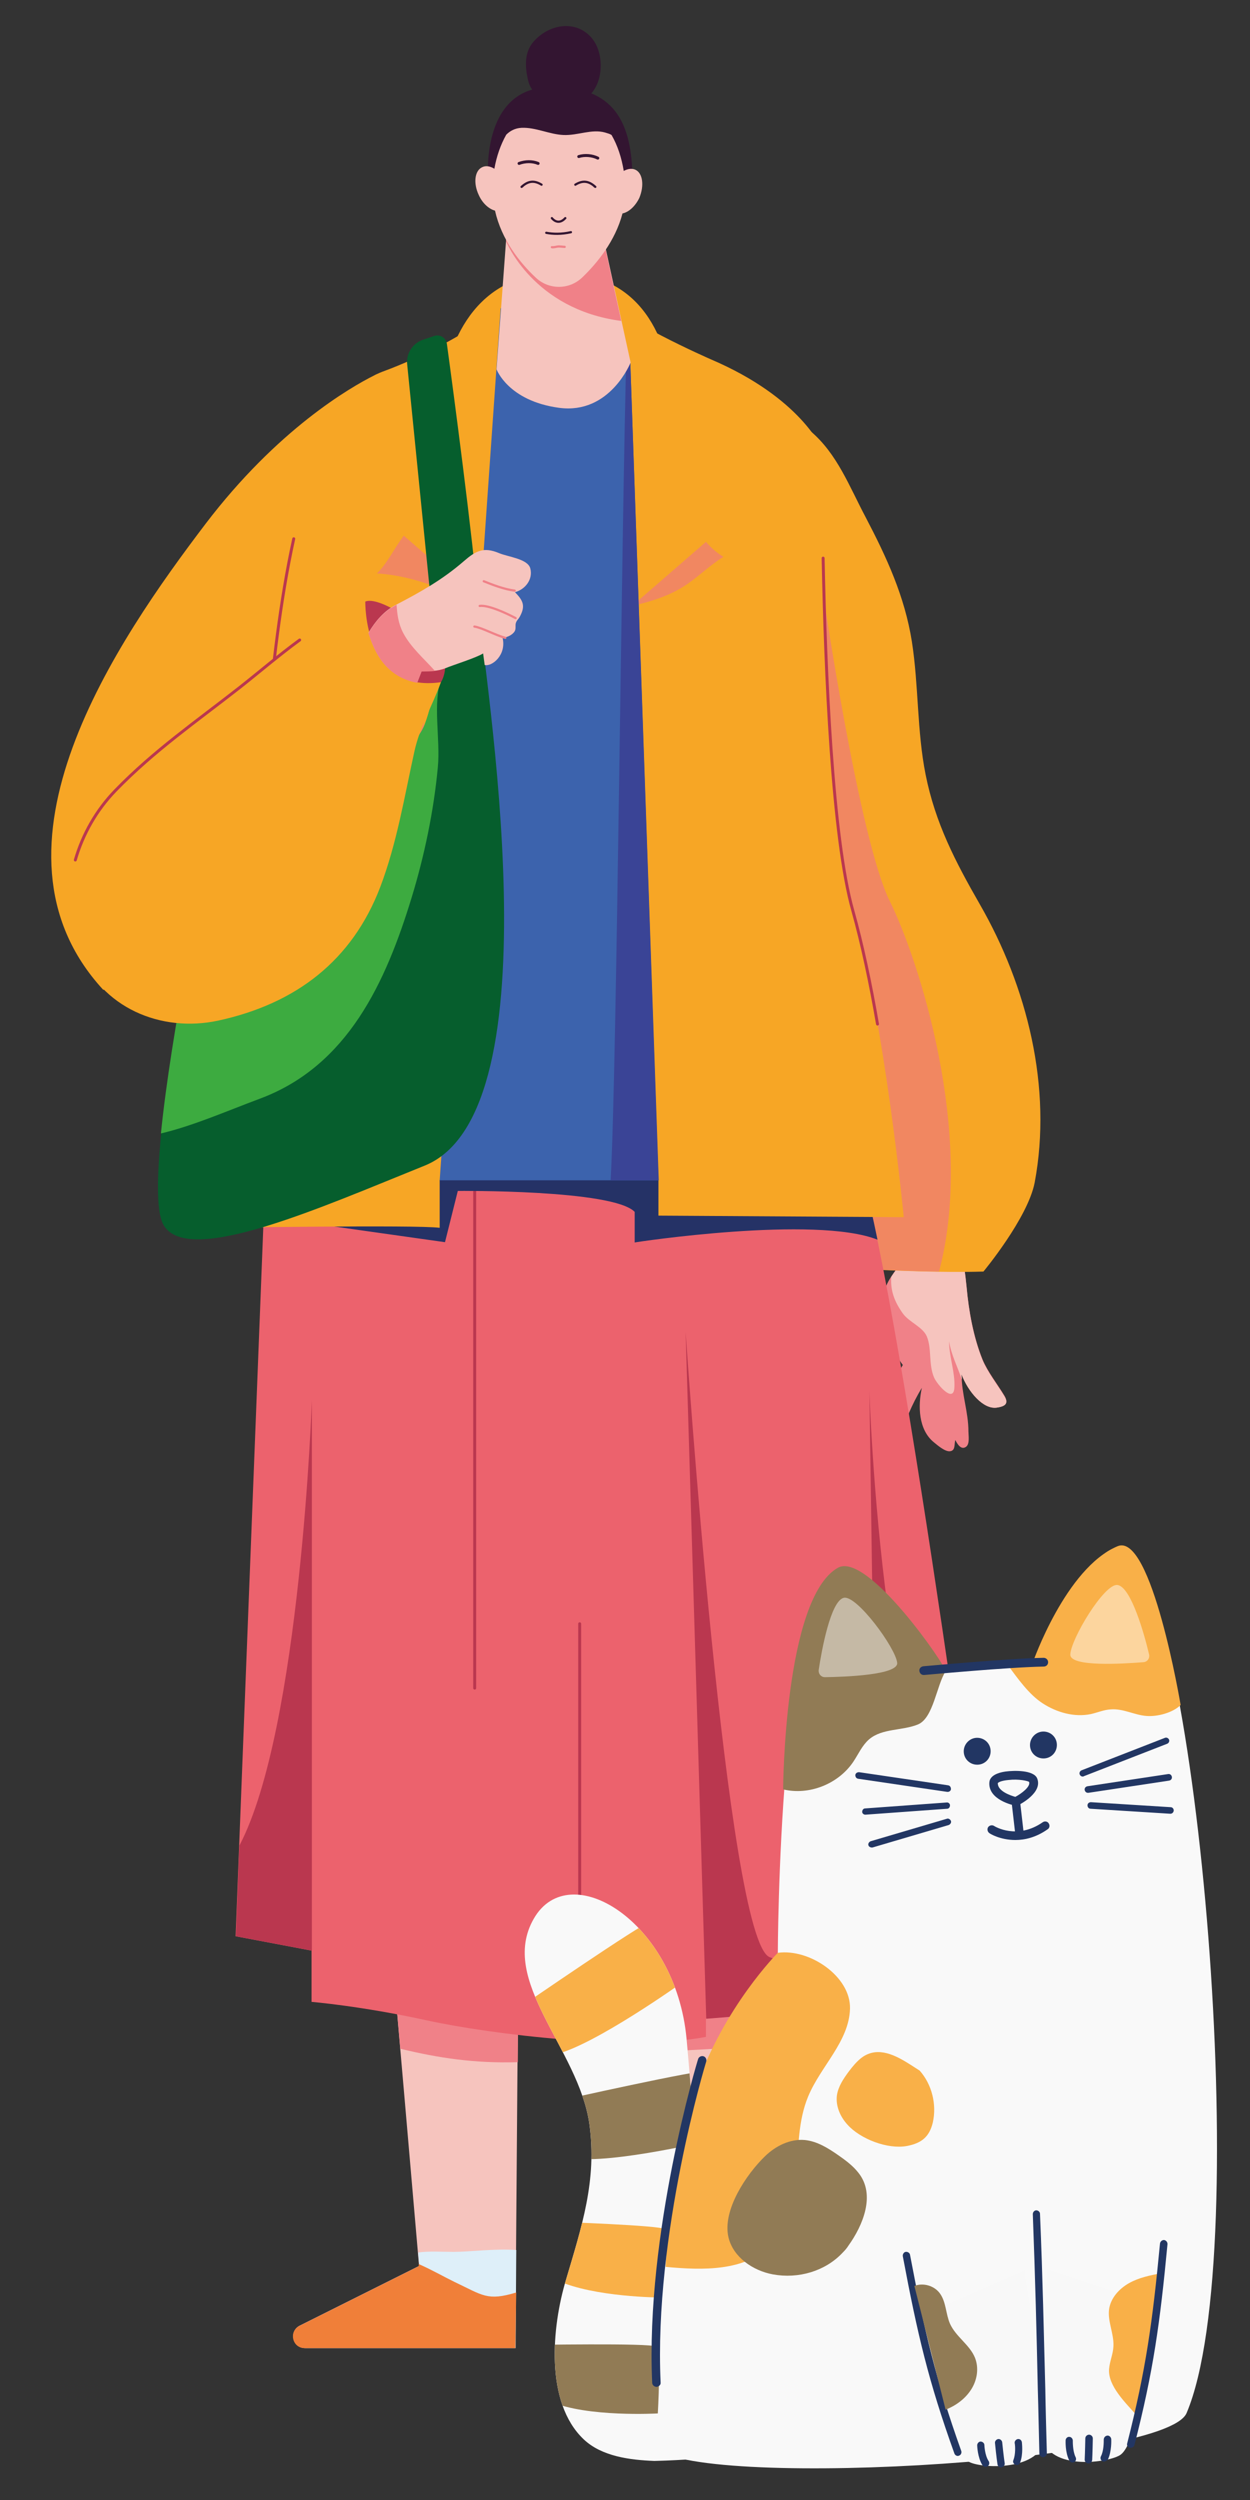 <svg xmlns="http://www.w3.org/2000/svg" xmlns:xlink="http://www.w3.org/1999/xlink" id="Livello_1" x="0px" y="0px" viewBox="0 0 400 800" style="enable-background:new 0 0 400 800;" xml:space="preserve"><rect x="0" y="0" width="400" height="800" fill="#333333" stroke="none"/><style type="text/css">	.st0{fill:#F6C4BE;}	.st1{fill:#DEEFF9;}	.st2{fill:#F08188;}	.st3{fill:#F07F39;}	.st4{fill:#F7A625;}	.st5{fill:#F18761;}	.st6{fill:#EC626D;}	.st7{fill:#BA374F;}	.st8{fill:none;stroke:#BA374F;stroke-width:0.941;stroke-linecap:round;stroke-linejoin:round;stroke-miterlimit:10;}	.st9{fill:#253266;}	.st10{fill:#3C63AD;}	.st11{fill:#3A4496;}	.st12{fill:#065E2D;}	.st13{fill:#3DAB40;}	.st14{fill:#331531;}	.st15{fill:none;stroke:#331531;stroke-width:0.706;stroke-linecap:round;stroke-linejoin:round;stroke-miterlimit:10;}	.st16{fill:none;stroke:#F08188;stroke-width:0.706;stroke-linecap:round;stroke-linejoin:round;stroke-miterlimit:10;}	.st17{fill:none;stroke:#331531;stroke-width:0.941;stroke-linecap:round;stroke-linejoin:round;stroke-miterlimit:10;}	.st18{fill:#F9F9F9;}	.st19{fill:#F8F8F8;}	.st20{fill:#223663;}	.st21{clip-path:url(#SVGID_00000099654401814284721480000001023799812064487065_);}	.st22{fill:#F9B048;}	.st23{fill:#917B55;}	.st24{opacity:0.47;}	.st25{fill:#FFFFFF;}</style><g id="_x32_">	<g>		<path class="st0" d="M104.3,387.6c1,3.9,29.8,337.5,29.8,337.5l-38.2,19.1c-3.5,1.8-2.3,7.1,1.7,7.1h67.3l2.8-363.7H104.3z"></path>		<path class="st1" d="M165.2,720c-6.8-0.5-14.8,0.6-20.1,0.6c-3.7,0-7.7-0.3-11.3,0.2c0.2,2.8,0.4,4.4,0.4,4.4l-38.2,19.1   c-3.5,1.8-2.3,7.1,1.7,7.1h67.3L165.2,720z"></path>		<path class="st2" d="M128.1,655.6c12.4,3,23.8,4.7,37.6,4.3l2.1-272.2h-63.5C105,390.4,119.6,557.6,128.1,655.6z"></path>		<path class="st3" d="M164.9,751.3l0.3-17.7c-9.3,2.8-10.7,0.9-19.8-3.4c-3.1-1.5-7.1-3.8-11.4-5.7c0,0.4,0,0.7,0,0.7l-38.2,19.1   c-3.5,1.8-2.3,7.1,1.7,7.1H164.9z"></path>	</g>	<g>		<path class="st0" d="M269.4,387.6c-1,3.9-29.8,337.5-29.8,337.5l16.9,17.9c3,3.1,0.7,8.3-3.6,8.3h-41.2c-4.4,0-7.7-4-6.9-8.4   l3.7-18.5l-2.6-336.9H269.4z"></path>		<path class="st1" d="M256.4,743l-16.9-17.9c0,0,0.3-3.8,0.9-10.5c-6.5-1.3-22.4-4.4-32-2.6l0.1,12.5l-3.7,18.5   c-0.9,4.3,2.4,8.4,6.9,8.4h41.2C257.2,751.3,259.4,746.2,256.4,743z"></path>		<path class="st2" d="M205.9,387.6l2.1,269.1c7.9-0.4,15.9-0.8,24.2-1.3c4.6-0.2,9-0.6,13.5-1.1c8.5-98.2,23-264,23.7-266.7H205.9z   "></path>		<path class="st3" d="M256.4,743l-16.9-17.9c-17.5-9.4-31-0.7-31-0.7l-3.7,18.5c-0.9,4.3,2.4,8.4,6.9,8.4h41.2   C257.2,751.3,259.4,746.2,256.4,743z"></path>	</g>	<g>		<g>			<path class="st2" d="M290.9,401.7c-2.3,2.1-4.5,4.8-6.2,7.6c-2.4,4-2.2,6.9-2,11.4c0.3,5.7,2.9,11.6,6.2,16.1    c-3.4,5.5-5.1,10.3-3.3,16.7c0.3,1.2,1.1,4.8,3,4.5c1.1-0.2,1.8-4.5,2.2-5.7c1.2-2.8,2.6-5.6,4.2-8.2c-1.3,5.8-1.1,13.4,3.8,17.4    c1.1,0.9,3.6,3.1,5.2,2.9c1.8-0.2,1.3-2.2,1.7-3.6c0.6,1.2,1.8,3.3,3.4,2.2c1.3-0.9,0.8-3.6,0.8-4.9c0-6.3-2.2-12-2.2-18.3    c2,5.4,7,11.5,11.5,10.6c2.8-0.5,3.5-1.6,2.2-3.8c-2.1-3.5-5.4-7.7-7-11.6c-2.9-7.2-4.4-15.5-5.1-23.3c-0.4-4.1-1-8.4-1.7-12.4    c-0.4-2-1.4-8.7-1.4-11.8l-18.5,3L290.9,401.7z"></path>			<path class="st0" d="M321.4,446.8c-2.1-3.5-5.4-7.7-7-11.6c-2.9-7.2-4.4-15.5-5.1-23.3c-0.4-4.1-1-8.4-1.7-12.4    c-0.4-2-1.4-8.7-1.4-11.8l-18.5,3l3.2,11c-2.1,1.9-4.1,4.4-5.7,6.9c-0.3,4.4,1,7.9,3.7,11.7c2,2.8,6.4,4.3,7.7,7.4    c1.6,3.9,0.5,8.9,2.3,13.1c1,2.3,6.3,8.4,6.5,3.2c0.3-4.7-1.7-9.9-1.7-14.8c0.7,4.4,2.7,8.1,4.1,12.3c0-0.6-0.1-1.1-0.1-1.7    c2,5.4,7,11.5,11.5,10.6C322,450,322.7,448.9,321.4,446.8z"></path>		</g>		<g>			<path class="st4" d="M259.4,138c8.5,7.2,12.4,17.7,17.6,27.5c6.7,12.8,12.5,25.3,14.8,39.8c2.2,14.1,1.6,28.6,4.4,42.6    c3.1,15.5,9.5,27.8,17.3,41.4c15.2,26.4,23.3,58.7,17.6,89.1c-2.2,11.4-16.4,28.5-16.4,28.5c-12.6,0.4-28.7-0.3-41.3-0.9    c-0.3-9.7-3-20-4.5-29.9c-4.3-28.1-9.7-56.4-12.4-84.6c-3.5-37.3-5.5-75.9-3.5-113.3C253.6,166,256.4,141.4,259.4,138z"></path>			<path class="st5" d="M263.4,189.9l-11.2,11.7c-0.4,29.9,1.4,60.3,4.2,89.8c2.7,28.3,8.1,56.5,12.4,84.6    c1.5,9.9,4.3,20.2,4.5,29.9c8.2,0.4,17.9,0.9,27.2,1c11.7-44.2-6.7-100.3-15.8-118.6C274.9,268.5,263.4,189.9,263.4,189.9z"></path>		</g>	</g>	<g>		<path class="st6" d="M85.3,366l-9.9,253.6l24.3,4.6v16.4c0,0,15.8,1.3,36.8,5.9c21,4.6,65.7,9.9,89.4,5.3v-5.9   c0,0,46-3.3,55.2-7.9v-9.9c0,0,27.6-7.2,33.5-14.5c0,0-29.6-222.7-42.1-247.7H85.3z"></path>		<path class="st7" d="M281.1,628.2c0,0,27.6-7.2,33.5-14.5c0,0-0.7-5-1.8-13.6c-30.5-21.3-34.6-155.2-34.6-155.2l2.6,178.1   c0,0-20.7,8.5-34.5,3.3c-13.8-5.3-26.9-200.1-26.9-200.1l6.6,219.8c0,0,46-3.3,55.2-7.9V628.2z"></path>		<path class="st7" d="M75.5,619.6l24.3,4.6V448.1c0,0-3.6,105.2-23.2,142.5L75.5,619.6z"></path>		<line class="st8" x1="151.9" y1="366" x2="151.9" y2="540.2"></line>		<line class="st8" x1="185.5" y1="653" x2="185.5" y2="519.6"></line>		<path class="st9" d="M280.8,396.7c-3.1-15.1-6-26.2-8.2-30.7H85.3l-0.9,23.3l58,8.2l4.1-16.4c0,0,49.6-0.5,56.6,6.7v9.8   C203.1,397.5,260.9,388.8,280.8,396.7z"></path>	</g>	<g>		<path class="st4" d="M289.2,389.5c0,0-5.9-61.6-16.3-98.1c-10.3-36.5-9.9-147.8-9.9-147.8s-6.7-16.3-35.5-28.6   c0,0-30.9-13.5-34-20.2h-28.1c0,0-17.7,14.8-42.9,24.1c0,0-0.3,0.1-1,0.4c-0.6,0.3-1.2,0.5-1.7,0.8c-7.8,3.9-31,17.3-54,47.5   c-28.1,37-74.4,103.9-32.8,149.1h46.3c-1,5.8-2.1,11.9-3.7,18.5c-9.4,40.4-6.4,57.7-6.4,57.7s64.1-1,71.5,0v-15.3h70V389   L289.2,389.5z"></path>		<path class="st5" d="M160.6,195.5c2.8,0.5,10.6,2.2,12.8,2.3c8.3,0.3,17-1.2,25-3c7-1.6,13.8-3.1,20-6.9c4.6-2.8,8.6-7,13.1-9.7   c-6.1-3.7-9.6-10-12.4-16.3c-3.9-8.6-6.6-15.8-8-25.2c-1.3-8.7-0.7-20.8-2.9-31.1c-6.9-3.8-13.3-7.9-14.6-10.7h-28.1   c0,0-7,5.8-18.4,12.5c-0.5,1.9-1,3.8-1.4,5.7c-2.8,15.1-1.8,31.3-8.6,45.4c-2.8,5.8-6.3,10.5-9.9,15.8c-2.1,3.2-3.9,6.6-6.6,9.2   c6.7,0.4,13.6,2.2,20,4.7c4.2,1.7,8.5,3.1,12.5,5.1C155.3,194.3,158.5,196.1,160.6,195.5z"></path>		<path class="st4" d="M215.3,126.8c-1-13.8-7.4-39.8-36.6-39.4c-29.2-0.3-36.6,27-37.6,40.7c-1,13.8-15.6,40.1-15.6,40.1l27.8,24.1   l25.4,0.2l25.4-0.2l27.8-24.1C231.9,168.2,216.3,140.6,215.3,126.8z"></path>		<path class="st5" d="M79.4,316.8c-1,5.8-2.1,11.9-3.7,18.5c-0.9,3.9-1.7,7.5-2.4,11c0,0,31.3-9.5,41.3-31.2   c15.2-32.9,21.2-84.6,21.2-84.6L79.4,316.8z"></path>		<path class="st8" d="M94,172.4c-4.4,20-6.8,42-8.3,59.4"></path>		<path class="st8" d="M280.8,327.7c-2.2-12.8-4.9-25.6-7.9-36.3c-6.6-23.3-8.8-77-9.5-112.8"></path>	</g>	<g>		<path class="st10" d="M201.7,116L198,99.3c-2.2-1.6-3.9-3.2-4.5-4.5h-28.1c0,0-1.8,1.5-5.2,3.9l-19.5,279h70L201.7,116z"></path>		<path class="st11" d="M210.8,377.7L201.7,116l-1.2-5.3c-1.7,61.7-3.1,231.7-5.1,267H210.8z"></path>	</g>	<g>		<path class="st12" d="M137.9,192.5l-7.6-75.9c-0.4-3.5,1.8-6.8,5.1-7.9l3.6-1.2c1.8-0.6,3.7,0.6,4,2.5c1.9,13.8,8.5,63.7,10,83   c1.8,23.5,25.8,162.7-17.1,180c-32.8,13.2-75.6,32.4-83.5,19.1C44.4,379,65,282.6,65,282.6s64.2-32.7,71-50.8   C142.7,213.8,137.9,192.5,137.9,192.5z"></path>		<path class="st13" d="M141.3,216.6c1.1-3.1,0.1-7.2-1.9-11.1c0.3,7.6-0.1,17.3-3.5,26.3c-6.8,18-71,50.8-71,50.8   s-10.1,47.2-13.4,80.1c10.2-2.4,20.9-7.1,31.6-11.1c28.3-10.5,40.4-37.5,48.6-64.3c4.1-13.4,7.1-27.8,8.4-41.7   C141,236.3,138.3,225.2,141.3,216.6z"></path>	</g>	<g>		<path class="st0" d="M162.3,72.1l-3.4,46.1c0,0,3.7,10.1,20,12.3c16.3,2.2,22.9-14.5,22.9-14.5l-9.6-43.9H162.3z"></path>		<path class="st2" d="M161.9,77.1c0,0,8.6,21.9,36.9,25.6l-6.7-30.5h-29.8L161.9,77.1z"></path>	</g>	<g>		<path class="st14" d="M156.2,57.2c0,0-2.5-28.6,19.2-29.3c21.7-0.8,26.8,11.9,27,29.3c0,0-8.3,15.1-23.1,15.3   C164.4,72.7,156.2,57.2,156.2,57.2z"></path>		<path class="st0" d="M203.3,54.3c-1.1-0.5-2.4-0.3-3.7,0.4c-0.7-4.3-2-8.2-3.9-11.5c-0.6-0.4-1.2-0.5-2.1-0.8   c-4.3-1.2-8.7,1-13.3,0.8c-4.5-0.2-8.9-2.5-13.4-2.3c-2.1,0.1-3.7,1-4.9,2.2c-1.8,3.2-3.1,6.9-3.8,10.9c-1.3-0.8-2.7-1.1-3.9-0.5   c-2.4,1.1-2.9,5.1-1.1,8.9c1.2,2.7,3.3,4.5,5.2,5c2.1,9.4,8,16.7,13,21.4c4.2,4,10.7,4,14.9,0c4.8-4.6,10.6-11.7,12.9-20.5   c2-0.4,4.1-2.3,5.4-5C206.2,59.4,205.7,55.4,203.3,54.3z"></path>		<path class="st14" d="M173.8,31.7c-2.6-1.9-4.2-3-4.9-6.4c-0.9-4-1.1-8.5,1.7-11.8c4.8-5.7,13.5-7.4,18.7-1.4   c5,5.8,3.7,18.6-4.6,20.5C181.3,33.4,177.8,32.5,173.8,31.7z"></path>		<g>			<path class="st15" d="M176.6,69.8c0,0,1.9,2.6,4.3,0"></path>			<path class="st15" d="M174.8,74.5c2.1,0.4,4.8,0.5,7.9-0.2"></path>			<path class="st16" d="M176.6,79.1c0.4,0.1,1.3-0.1,1.8-0.2c0.7-0.1,1.8,0.1,2.3,0.1"></path>			<g>				<path class="st17" d="M166.1,52.3c1.9-0.7,4.2-0.8,6.1,0"></path>				<path class="st17" d="M191.3,50.6c-1.8-0.9-4.2-1.1-6.1-0.5"></path>			</g>			<g>				<path class="st15" d="M173.3,59.1c-2.3-1.4-4.2-1.3-6.4,0.7c0.1-0.1,0.2-0.1,0.3-0.2"></path>				<path class="st15" d="M184.1,59.1c2.3-1.4,4.2-1.3,6.4,0.7c-0.1-0.1-0.2-0.1-0.3-0.2"></path>			</g>		</g>	</g>	<g>		<path class="st4" d="M116.9,192.5c-14.7,5.7-27.9,17.8-40.2,27.4c-13.9,10.9-27.4,20.2-39.8,33c-12.8,13.2-18.7,33.6-11.8,51.2   c7.2,18.5,26.5,26.4,44.7,22.5c24.9-5.4,42.9-19.2,51.9-42.8c5.3-14,7.7-28.8,10.9-43.3c1.8-8.2,5.8-14.7,8.5-22.2   C137,213.6,116.9,192.5,116.9,192.5z"></path>		<path class="st7" d="M116.9,192.5c0,0-0.7,29.4,24.2,25.8c0,0,4.7-7-3.4-14.6C129.5,196.1,120.3,191.1,116.9,192.5z"></path>		<path class="st8" d="M95.9,204.8c-6.7,4.9-13.1,10.4-19.2,15.2c-13.9,10.9-27.4,20.2-39.8,33c-6,6.2-10.4,13.9-12.8,22.2"></path>		<path class="st0" d="M169.7,181.9c-0.8-3.1-7.2-3.7-10-4.9c-5-2.1-7.5-0.7-11.3,2.6c-6.8,5.9-13.9,9.9-21.8,14   c-3.7,1.9-6.5,5.2-8.7,8.9c1.3,3.8,4.2,13.8,15.6,15.9l1.4-3.6c2.7-0.1,5,0.1,7.7-1c2.4-1,9.8-3.3,12-4.7l0.5,3.7   c2.3,0.6,7.1-3.2,5.7-8.8c1.3,0.1,3.2-0.8,3.9-2c0.5-0.8,0.1-2,0.4-2.7c0.3-0.9,0.7-1,1.2-1.9c2-3.6,1-5.3-1.5-7.9   C168.1,188.6,170.6,185.4,169.7,181.9z"></path>		<g>			<path class="st16" d="M154.8,186c2.7,1.1,6.6,2.6,9.9,3"></path>			<path class="st16" d="M153.5,193.9c2.7-0.4,8.7,2.4,11.5,3.9"></path>			<path class="st16" d="M151.8,200.5c2.3,0.3,6.8,2.8,9.9,3.6"></path>		</g>		<path class="st2" d="M129,202.5c-1.6-3.1-1.9-6.1-2.1-9c-0.1,0.1-0.2,0.1-0.3,0.2c-3.7,1.9-6.5,5.2-8.7,8.9   c1.3,3.8,4.2,13.8,15.6,15.9l1.4-3.6c1.5-0.1,2.9,0,4.3-0.2C135.6,210.7,131.4,207.1,129,202.5z"></path>	</g></g><g>	<g>		<path class="st18" d="M208.7,782.2c-16.2-34.5-9.2-88.9,40.2-157c0,0,0.3-118,20-121.5c11.2-2,33.5,30.8,33.5,30.8l28.2-2.5   c0,0,19.9-42.2,29.7-36.3c22.5,13.4,41.3,224.8,19.4,276.5C372.7,788.4,215.7,797.1,208.7,782.2z"></path>	</g>	<g>		<path class="st19" d="M295.1,740.8c0,0,7.5,43.5,15.2,47.1c4.6,2.2,24.4,2.8,24.2-9.2c-0.2-11.9-6.6-52.3-6.6-52.3L295.1,740.8z"></path>	</g>	<g>		<path class="st20" d="M306.5,785.9c-0.5,0-0.9-0.3-1.1-0.8c-8.3-23.1-11.8-38.1-16.5-63.1c-0.1-0.6,0.3-1.3,0.9-1.4   c0.6-0.1,1.3,0.3,1.4,0.9c4.7,24.8,8.2,39.8,16.4,62.8c0.2,0.6-0.1,1.3-0.7,1.5C306.7,785.9,306.6,785.9,306.5,785.9z"></path>	</g>	<g>		<path class="st20" d="M315.4,789.4c-0.4,0-0.8-0.2-1-0.5c-1.6-2.5-1.7-6.3-1.7-6.4c0-0.6,0.5-1.2,1.1-1.2c0.6,0,1.2,0.5,1.2,1.1   c0,0,0.1,3.3,1.4,5.2c0.3,0.5,0.2,1.3-0.4,1.6C315.8,789.4,315.6,789.4,315.4,789.4z"></path>	</g>	<g>		<path class="st20" d="M325.4,788.8c-0.2,0-0.3,0-0.5-0.1c-0.6-0.3-0.9-0.9-0.6-1.5c0.7-1.8,0.6-4.5,0.4-5.4   c-0.1-0.6,0.4-1.2,1-1.3c0.7-0.1,1.2,0.4,1.3,1c0,0.2,0.5,3.9-0.6,6.6C326.3,788.5,325.9,788.8,325.4,788.8z"></path>	</g>	<g>		<path class="st20" d="M320.4,789.6c-0.6,0-1.1-0.4-1.2-1c-0.3-1.9-0.8-6.6-0.8-6.8c-0.1-0.6,0.4-1.2,1-1.3c0.6-0.1,1.2,0.4,1.3,1   c0,0,0.5,4.9,0.8,6.7c0.1,0.6-0.3,1.2-1,1.3C320.5,789.6,320.5,789.6,320.4,789.6z"></path>	</g>	<g>		<path class="st19" d="M369,737.4c0,0-3.4,44.1-10.7,48.3c-4.4,2.6-24,5-24.9-6.9c-0.9-11.9,1.7-52.7,1.7-52.7L369,737.4z"></path>	</g>	<g>		<path class="st20" d="M353.3,787.7c-0.2,0-0.4,0-0.5-0.1c-0.6-0.3-0.8-1-0.5-1.6c0.9-1.7,0.9-4.4,0.9-5.3c0-0.6,0.4-1.2,1.1-1.3   c0.6-0.1,1.2,0.4,1.3,1.1c0,0.2,0.2,3.9-1.1,6.6C354.1,787.4,353.7,787.7,353.3,787.7z"></path>	</g>	<g>		<path class="st20" d="M343.2,788c-0.4,0-0.8-0.2-1-0.6c-1.4-2.6-1.2-6.4-1.2-6.5c0-0.6,0.6-1.2,1.2-1.1c0.6,0,1.1,0.6,1.1,1.2   c0,0-0.1,3.3,0.9,5.3c0.3,0.6,0.1,1.3-0.5,1.6C343.6,787.9,343.4,788,343.2,788z"></path>	</g>	<g>		<path class="st20" d="M348.3,788.3C348.2,788.3,348.2,788.3,348.3,788.3c-0.7,0-1.2-0.6-1.2-1.2c0.1-1.9,0.2-6.7,0.2-6.8   c0-0.7,0.6-1.2,1.2-1.2c0.6,0,1.2,0.5,1.2,1.2c0,0.2-0.1,5-0.2,6.9C349.4,787.9,348.9,788.3,348.3,788.3z"></path>	</g>	<g>		<path class="st20" d="M333.8,786.3c-0.6,0-1.2-0.5-1.2-1.1c-0.2-7.4-0.3-14.2-0.5-20.6c-0.4-18.6-0.8-34.7-1.6-56.1   c0-0.6,0.5-1.2,1.1-1.2c0.6,0,1.2,0.5,1.2,1.1c0.9,21.5,1.2,37.6,1.7,56.2c0.1,6.4,0.3,13.2,0.5,20.6   C335,785.7,334.4,786.3,333.8,786.3C333.8,786.3,333.8,786.3,333.8,786.3z"></path>	</g>	<g>		<path class="st18" d="M228.8,785.7c0.1,1.2-18.1,1.8-19.4,1.8c-7.7-0.3-16.8-1.4-22.6-6.9c-12.5-11.8-10.2-36.1-5.7-51   c5-16.9,10-31.9,7.5-49.9c-3.4-24.1-29.2-45.8-17.8-65.7c11.4-20,45.4,0.8,48.9,38.4C223.2,689.9,228.8,785.7,228.8,785.7z"></path>	</g>	<g>		<defs>			<path id="SVGID_1_" d="M228.8,785.7c0.1,1.2-18.1,1.8-19.4,1.8c-7.7-0.3-16.8-1.4-22.6-6.9c-12.5-11.8-10.2-36.1-5.7-51    c5-16.9,10-31.9,7.5-49.9c-3.4-24.1-29.2-45.8-17.8-65.7c11.4-20,45.4,0.8,48.9,38.4C223.2,689.9,228.8,785.7,228.8,785.7z"></path>		</defs>		<clipPath id="SVGID_00000061456719122693105430000000691248712866084004_">			<use xlink:href="#SVGID_1_" style="overflow:visible;"></use>		</clipPath>		<g style="clip-path:url(#SVGID_00000061456719122693105430000000691248712866084004_);">			<path class="st22" d="M166.7,642.1c0,0,39.1-26.9,41.2-27s10.7,19.1,10.7,19.1s-28.5,20.4-40.9,23.2    C165.3,660.1,166.7,642.1,166.7,642.1z"></path>		</g>		<g style="clip-path:url(#SVGID_00000061456719122693105430000000691248712866084004_);">			<path class="st23" d="M178.6,672.3c0,0,46.3-10.4,48.3-9.6c2.1,0.7,2.8,21.7,2.8,21.7s-34,8.3-46.6,6.2    C170.6,688.6,178.6,672.3,178.6,672.3z"></path>		</g>		<g style="clip-path:url(#SVGID_00000061456719122693105430000000691248712866084004_);">			<path class="st23" d="M169,750.4c0,0,39-0.7,40.9,0.5c1.8,1.2,0.6,21.4,0.6,21.4s-22.6,1.3-34.3-3.8    C164.5,763.5,169,750.4,169,750.4z"></path>		</g>		<g style="clip-path:url(#SVGID_00000061456719122693105430000000691248712866084004_);">			<path class="st22" d="M178.9,711c0,0,32,1.1,33.8,2.3c1.8,1.2-1.5,21.9-1.5,21.9s-21.1-0.1-32.7-5.4    C167,724.6,178.9,711,178.9,711z"></path>		</g>	</g>	<g>		<path class="st20" d="M325.1,577.8c-0.1,0-0.2,0-0.3,0c-0.4-0.1-8.7-1.8-8.2-7.5h0c0.1-1.2,1.1-2.8,5.1-3.4   c2.9-0.4,9.1-0.5,10.2,2.2c1.8,4.5-5.3,8.2-6.1,8.6C325.5,577.8,325.3,577.8,325.1,577.8z M319.3,570.6c-0.1,2.6,4.2,4,5.6,4.4   c1.9-1,5-3.3,4.4-4.8c-0.4-0.3-3.3-1-6.6-0.6C320.5,569.8,319.5,570.3,319.3,570.6z M317.9,570.4L317.9,570.4L317.9,570.4z"></path>	</g>	<g>		<path class="st20" d="M326.3,588.2c-0.7,0-1.3-0.5-1.4-1.2l-1.2-10.4c-0.1-0.8,0.5-1.5,1.2-1.5c0.8-0.1,1.5,0.5,1.5,1.2l1.2,10.4   c0.1,0.8-0.5,1.5-1.2,1.5C326.4,588.2,326.3,588.2,326.3,588.2z"></path>	</g>	<g>		<path class="st20" d="M324.9,588.8c-4.8,0-8.1-2-8.3-2.2c-0.6-0.4-0.8-1.3-0.4-1.9c0.4-0.6,1.3-0.8,1.9-0.4   c0.3,0.2,7.4,4.5,15.6-1.2c0.6-0.4,1.5-0.3,1.9,0.4c0.4,0.6,0.3,1.5-0.4,1.9C331.5,588,327.9,588.8,324.9,588.8z"></path>	</g>	<g>		<path class="st20" d="M329.6,558.6c0.1,2.4,2.1,4.2,4.5,4.1c2.4-0.1,4.2-2.1,4.1-4.5c-0.1-2.4-2.1-4.2-4.5-4.1   C331.4,554.2,329.5,556.2,329.6,558.6z"></path>	</g>	<g>		<path class="st20" d="M308.4,560.6c0.1,2.4,2.1,4.2,4.5,4.1c2.4-0.1,4.2-2.1,4.1-4.5c-0.1-2.4-2.1-4.2-4.5-4.1   C310.2,556.2,308.3,558.2,308.4,560.6z"></path>	</g>	<g>		<path class="st23" d="M302.6,534.8c-2.9,4.5-3.9,14.9-8.8,17c-5.1,2.1-11.5,1.2-15.7,4.8c-2.2,1.9-3.4,4.7-5,7.1   c-4.8,7.2-14.2,10.9-22.5,8.9c0,0,0.3-61.1,17.5-70.9C277.6,496.3,303.2,533.8,302.6,534.8z"></path>	</g>	<g>		<path class="st22" d="M377.8,545.6c-2.5,2.5-7.5,3.8-11,3.5c-3.8-0.3-7.4-2.4-11.3-2.1c-2.2,0.1-4.2,1-6.4,1.5   c-5.3,1.1-10.9-0.5-15.4-3.4c-4.5-2.9-8.1-8.1-11.3-12.4l8.1-0.7c0,0,10.5-30.2,27.1-37.2C368.5,490.1,377.8,545.6,377.8,545.6z"></path>	</g>	<g>		<path class="st22" d="M213,725.4c11.8,1.1,25.3,1.5,33.7-6.9c5.9-5.9,7.6-14.7,8.2-23c0.6-8.3,0.5-16.9,3.7-24.6   c4-9.7,13.1-17.6,13.4-28.1c0.3-10.3-12.9-19.3-23.1-17.9c0,0-17.2,17.2-26.1,43C214,693.7,213,725.4,213,725.4z"></path>	</g>	<g>		<path class="st20" d="M210.1,763.8c-0.7,0-1.4-0.6-1.4-1.3c-2.2-47.9,14.5-103.1,14.7-103.6c0.2-0.7,1-1.1,1.7-0.9   c0.7,0.2,1.1,1,0.9,1.7c-0.2,0.5-16.8,55.3-14.6,102.7C211.5,763.1,210.9,763.7,210.1,763.8C210.1,763.8,210.1,763.8,210.1,763.8z   "></path>	</g>	<g>		<path class="st23" d="M269.7,720.8c-5.6,6-14.2,8.5-22.4,7c-6.4-1.2-12.7-5.5-14.2-11.9c-2-8.7,5.8-20.2,11.7-25.9   c3.4-3.3,8-5.6,12.7-5.2c4,0.4,7.5,2.6,10.8,4.9c2.3,1.6,4.7,3.4,6.4,5.6c5.6,7,1.4,16.9-3.2,23.3   C271,719.4,270.4,720.1,269.7,720.8z"></path>	</g>	<g>		<path class="st22" d="M294.3,662.6c3.9,4.4,5.5,10.8,4.2,16.6c-1.1,4.6-3.6,6.6-8.2,7.5c-6.3,1.2-15.1-2.3-19.1-6.8   c-2.3-2.5-3.8-5.9-3.4-9.3c0.4-2.9,2.1-5.4,3.8-7.7c1.2-1.6,2.6-3.3,4.2-4.5c5.2-3.8,11-0.6,15.7,2.4L294.3,662.6z"></path>	</g>	<g>		<path class="st22" d="M371.7,727.4c-3.6,0.7-7.2,1.4-10.4,3.2c-3.2,1.8-5.9,4.8-6.4,8.4c-0.5,3.9,1.6,7.8,1.4,11.8   c-0.1,2.5-1.2,4.8-1.4,7.3c-0.4,5.4,5.3,10.8,8.9,14.9L371.7,727.4z"></path>	</g>	<g>		<path class="st20" d="M361.8,783.3c-0.1,0-0.2,0-0.3,0c-0.6-0.2-1-0.8-0.8-1.4c6-23.6,8.1-38.8,10.5-64c0.1-0.6,0.6-1.1,1.3-1.1   c0.6,0.1,1.1,0.6,1.1,1.3c-2.4,25.3-4.5,40.6-10.6,64.4C362.8,783,362.3,783.3,361.8,783.3z"></path>	</g>	<g>		<path class="st23" d="M302.6,771.1c3.3-1.3,6.3-3.5,8.2-6.5c1.9-3,2.5-6.8,1.2-10.1c-1.7-4.2-6.1-6.7-8-10.9   c-1.4-3.2-1.2-7-3.3-9.8c-1.8-2.4-5.3-3.4-8.1-2.3L302.6,771.1z"></path>	</g>	<g>		<path class="st20" d="M295.6,536c-0.7,0-1.3-0.5-1.4-1.3c-0.1-0.8,0.5-1.4,1.3-1.5c0.3,0,26.9-2.5,38.5-2.7c0.7,0,1.4,0.6,1.4,1.4   c0,0.8-0.6,1.4-1.4,1.4c-11.5,0.2-38,2.7-38.3,2.7C295.7,536,295.7,536,295.6,536z"></path>	</g>	<g class="st24">		<path class="st25" d="M357.6,507.2c-4.2-0.6-15,17.4-15.1,22.3c0,4,17,2.9,23.4,2.4c1.3-0.1,2.1-1.3,1.8-2.5   C366.3,523.4,362,507.8,357.6,507.2z"></path>	</g>	<g class="st24">		<path class="st25" d="M270,511.3c4.1-1,16.6,16,17.1,20.8c0.4,3.9-16.7,4.5-23.1,4.6c-1.3,0-2.2-1.1-2-2.4   C262.9,528.2,265.8,512.3,270,511.3z"></path>	</g>	<g>		<g>			<path class="st20" d="M346.5,568.5c-0.4,0-0.8-0.2-1-0.7c-0.2-0.5,0.1-1.1,0.6-1.3l26.7-10.4c0.5-0.2,1.1,0.1,1.3,0.6    c0.2,0.5-0.1,1.1-0.6,1.3l-26.7,10.4C346.7,568.5,346.6,568.5,346.5,568.5z"></path>		</g>		<g>			<path class="st20" d="M348.1,573.7c-0.5,0-0.9-0.4-1-0.9c-0.1-0.6,0.3-1.1,0.9-1.2l25.8-3.9c0.6-0.1,1.1,0.3,1.2,0.9    c0.1,0.6-0.3,1.1-0.9,1.2l-25.8,3.9C348.2,573.7,348.2,573.7,348.1,573.7z"></path>		</g>		<g>			<path class="st20" d="M374.5,580.4C374.5,580.4,374.5,580.4,374.5,580.4l-25.5-1.6c-0.6,0-1-0.5-1-1.1c0-0.6,0.5-1,1.1-1    l25.5,1.6c0.6,0,1,0.5,1,1.1C375.5,580,375.1,580.4,374.5,580.4z"></path>		</g>		<g>			<path class="st20" d="M303.3,573.4c-0.1,0-0.1,0-0.2,0l-28.5-4.2c-0.6-0.1-0.9-0.6-0.9-1.2c0.1-0.6,0.6-0.9,1.2-0.9l28.5,4.2    c0.6,0.1,0.9,0.6,0.9,1.2C304.3,573,303.8,573.4,303.3,573.4z"></path>		</g>		<g>			<path class="st20" d="M276.9,580.7c-0.5,0-1-0.4-1-0.9c0-0.6,0.4-1.1,0.9-1.1l26.1-1.9c0.6-0.1,1.1,0.4,1.1,0.9    c0,0.6-0.4,1.1-0.9,1.1L276.9,580.7C277,580.7,277,580.7,276.9,580.7z"></path>		</g>		<g>			<path class="st20" d="M278.9,591.2c-0.4,0-0.9-0.3-1-0.7c-0.2-0.5,0.2-1.1,0.7-1.3L303,582c0.5-0.2,1.1,0.2,1.3,0.7    c0.2,0.5-0.2,1.1-0.7,1.3l-24.4,7.2C279.1,591.2,279,591.2,278.9,591.2z"></path>		</g>	</g></g></svg>